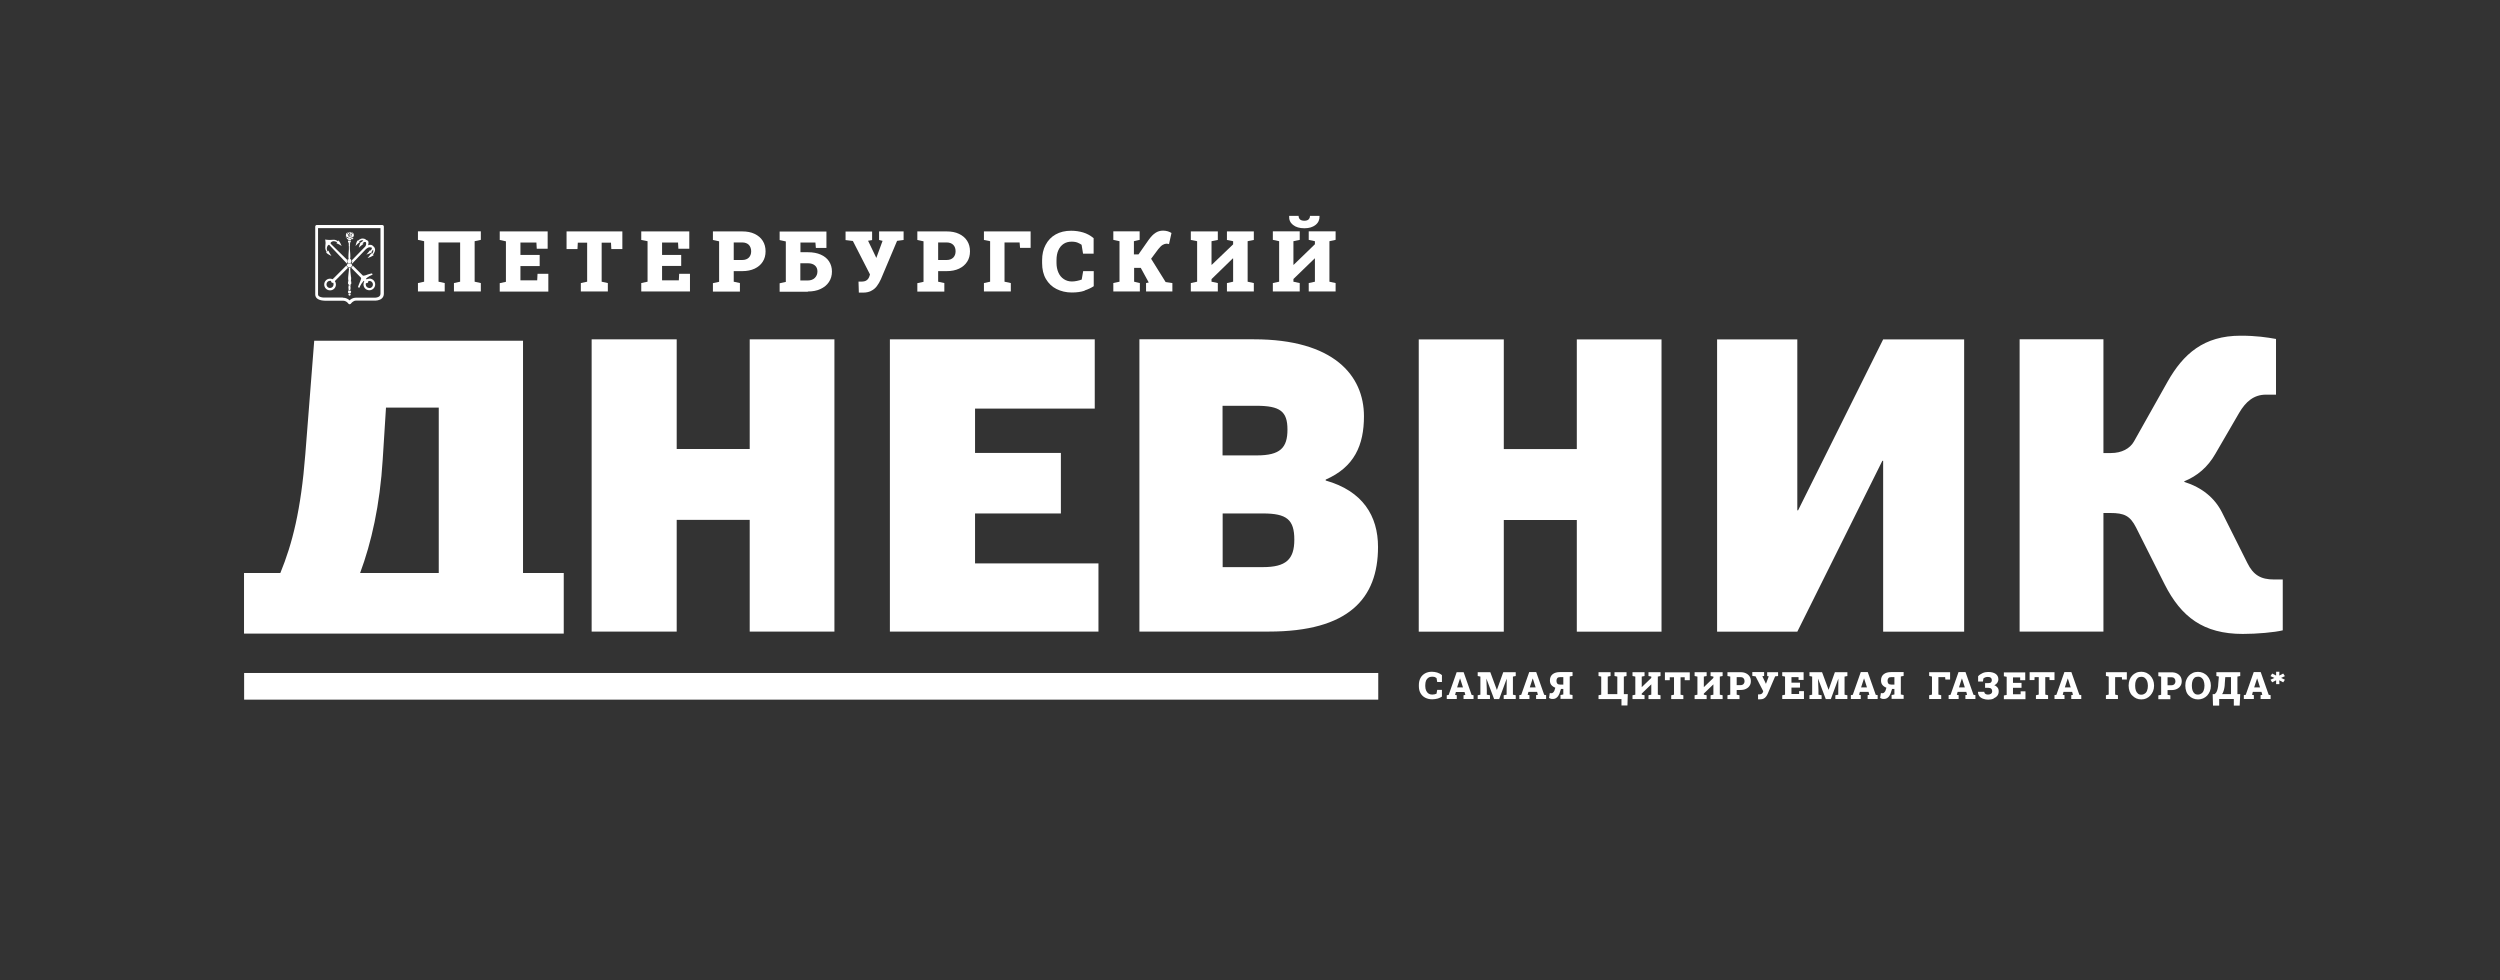 <?xml version="1.0" encoding="UTF-8"?> <svg xmlns="http://www.w3.org/2000/svg" xmlns:xlink="http://www.w3.org/1999/xlink" id="Layer_1" data-name="Layer 1" viewBox="0 0 222.22 87.11"><rect x="0" y="0" width="222.22" height="87.11" fill="#333333" stroke="none"/><defs><style> .cls-1 { clip-path: url(#clippath-11); } .cls-2 { fill: #fff; } .cls-3 { clip-path: url(#clippath-13); } .cls-4 { clip-path: url(#clippath-15); } .cls-5 { clip-path: url(#clippath-12); } .cls-6 { clip-path: url(#clippath); } .cls-7 { fill: none; } .cls-8 { clip-path: url(#clippath-14); } .cls-9 { fill: url(#linear-gradient); } .cls-10 { clip-path: url(#clippath-10); } </style><clipPath id="clippath"><rect class="cls-7" x="415.34" y="357.61" width="841.89" height="595.28"></rect></clipPath><linearGradient id="linear-gradient" x1="415.34" y1="952.65" x2="416.34" y2="952.65" gradientTransform="translate(288664.37 -658572.05) rotate(180) scale(691.99 -691.99)" gradientUnits="userSpaceOnUse"><stop offset="0" stop-color="#f15a22"></stop><stop offset="1" stop-color="#ed1c24"></stop></linearGradient><clipPath id="clippath-10"><rect class="cls-7" x="-7.6" y="-130.24" width="859.49" height="207.9"></rect></clipPath><clipPath id="clippath-11"><rect class="cls-7" x="-7.6" y="-130.24" width="859.49" height="207.9"></rect></clipPath><clipPath id="clippath-12"><rect class="cls-7" x="-7.6" y="-130.24" width="859.49" height="207.9"></rect></clipPath><clipPath id="clippath-13"><rect class="cls-7" x="-7.6" y="-130.24" width="859.49" height="207.9"></rect></clipPath><clipPath id="clippath-14"><rect class="cls-7" x="-7.6" y="-130.24" width="859.49" height="207.9"></rect></clipPath><clipPath id="clippath-15"><rect class="cls-7" x="-7.6" y="-130.24" width="859.49" height="207.9"></rect></clipPath></defs><g class="cls-6"><rect class="cls-9" x="369.18" y="142.14" width="934.2" height="1026.23" transform="translate(-147.23 1057.02) rotate(-60.3)"></rect></g><rect class="cls-7" x="-7.6" y="-130.24" width="860.16" height="209.28"></rect><rect class="cls-7" x="-7.6" y="-130.24" width="859.49" height="207.9"></rect><rect class="cls-7" x="-7.6" y="-130.24" width="859.49" height="207.9"></rect><rect class="cls-7" x="-7.6" y="-130.24" width="859.49" height="207.9"></rect><rect class="cls-7" x="-7.6" y="-130.24" width="859.49" height="207.9"></rect><path class="cls-2" d="m66.64,56.14h7.53v-25.98h-7.53v9.75h-6.49v-9.75h-7.56v25.98h7.56v-9.93h6.49v9.93Zm12.47,0h18.53v-6.06h-10.97v-4.44h7.63v-5.38h-7.63v-3.94h10.64v-6.16h-18.21v25.98Zm35.94-8.17c0,1.76-.75,2.44-2.79,2.44h-3.58v-4.77h3.58c2.11,0,2.79.54,2.79,2.33m-.61-9.78c0,1.61-.64,2.29-2.72,2.29h-3.05v-4.41h3.01c2.11,0,2.76.5,2.76,2.11m3.4,4.52v-.07c2.54-1.11,3.4-3.05,3.4-5.63,0-3.62-2.69-6.84-9.78-6.84h-10.18v25.98h11.5c7.1,0,9.71-2.94,9.71-7.52,0-2.76-1.36-4.98-4.66-5.91m22.33,13.44h7.53v-25.98h-7.53v9.75h-6.49v-9.75h-7.56v25.98h7.56v-9.93h6.49v9.93Zm27.23,0h7.2v-25.98h-7.2l-7.56,15.19h-.07v-15.19h-7.13v25.98h7.13l7.56-15.19h.07v15.19Zm26.77-13.3v-.07c1.15-.47,2.08-1.25,2.76-2.44l2.12-3.65c.57-.97,1.29-1.61,2.37-1.61h.9v-4.95c-.79-.14-1.72-.29-3.15-.29-3.26,0-5.09,1.61-6.49,4.09l-2.98,5.3c-.36.65-1.11,1.04-2.04,1.04h-.68v-10.11h-7.45v25.98h7.45v-10.54h.61c1.25,0,1.76.25,2.29,1.29l2.54,5.05c1.47,2.9,3.44,4.41,6.95,4.41,1.25,0,2.83-.14,3.55-.32v-4.52h-.79c-1.15,0-1.83-.39-2.36-1.47l-2.26-4.51c-.64-1.26-1.75-2.19-3.33-2.69"></path><path class="cls-2" d="m46.49,50.93v-20.64h-18.56l-.79,10.07c-.39,4.98-1.15,7.96-2.22,10.57h-3.23v5.39h28.42v-5.39h-3.62Zm-7.49,0h-6.99c1-2.69,1.76-6.02,2.01-10.11l.29-4.59h4.69v14.69Z"></path><path class="cls-2" d="m30.47,26.46c.29,0,.49.13.6.24.11-.11.3-.24.56-.24h1.69c.08,0,.31-.02.42-.14.05-.05.08-.12.08-.21v-5.83s-5.55,0-5.55,0v5.89c0,.06.02.1.06.14.13.13.45.15.55.14h1.59Zm.6.59h0s-.09-.03-.11-.07c0,0-.16-.25-.48-.25h-1.58s-.5.01-.74-.22c-.09-.09-.14-.21-.14-.34v-6.03s.01-.07.04-.1.06-.04.1-.04h5.82s.07.01.1.04c.02.03.04.06.04.1v5.97c0,.16-.06.3-.16.4-.22.22-.6.21-.62.21h-1.69c-.27,0-.45.26-.45.26-.03.04-.07.06-.11.06"></path><path class="cls-2" d="m33.33,22.15c0-.16-.16-.27-.16-.27,0,0-.08-.12-.26-.12-.14,0-.19.05-.19.05,0,0,.07-.25.02-.35-.08-.13-.19-.13-.19-.13,0,0-.09-.13-.32-.13s-.41.2-.41.2l-.03-.04s-.1.09-.19.51c.11-.12.22-.24.38-.34-.07-.03-.07-.03-.07-.03,0,0,.12-.15.29-.15.03,0,.1.02.1.02,0,0-.08.05-.16.17-.04-.06-.04-.06-.04-.06,0,0-.14.17-.2.53.1-.09.29-.26.42-.34-.1-.03-.1-.03-.1-.03,0,0,.11-.14.22-.14.04,0,.09.02.1.08.01.06.02.22-.08.34-.08.09-.83.86-1.18,1.21,0,0,0,0,0,.02.02.05.05.12.01.17,0,.01-.02.03-.03.03,0,0,0,.01,0,.02,0,.01,0,.02,0,.03,0,.01.02.03.03.04l1.24-1.3s.19-.17.33-.16c.14,0,.2.05.2.05,0,0,0,.13-.13.26-.03-.06-.03-.06-.03-.06,0,0-.26.34-.34.4.17-.05.36-.11.54-.24-.07-.03-.08-.03-.08-.03,0,0,.11-.11.15-.17.02.07.03.24-.11.37-.02-.03-.05-.06-.05-.06,0,0-.2.3-.34.43.15-.03.35-.11.57-.27-.09-.01-.1-.02-.1-.02,0,0,.2-.2.2-.48"></path><path class="cls-2" d="m29.34,25.6c-.18,0-.32-.14-.32-.32s.14-.32.32-.32c.03,0,.06,0,.09.01h0s0,.09.04.13c.07.07.15.03.15.03.02.04.03.09.03.15,0,.18-.14.32-.32.32m.43-.61l1.16-1.18s0,0,0,0c0-.01,0-.03,0-.04-.06-.03-.11-.09-.11-.19l-1.24,1.24c-.07-.03-.15-.05-.23-.05-.29,0-.52.23-.52.52s.23.52.52.52.52-.23.52-.52c0-.11-.03-.21-.09-.29"></path><path class="cls-2" d="m29.12,22.34s-.07-.11-.07-.24c0-.13.05-.23.09-.28.04-.04.07-.06.1-.06.04,0,.04.03.12.11.07.07,1.24,1.3,1.48,1.56.01-.02.03-.03.04-.05,0,0,0-.02,0-.03,0,0,0-.01,0-.02-.01-.01-.02-.02-.03-.04-.03-.06,0-.13.01-.17,0,0,0-.01,0-.02l-1.46-1.43s-.05-.09.04-.15c.09-.06.16-.1.31-.07.15.03.22.09.22.09l-.07.08s.24.08.47.25c-.06-.16-.17-.38-.29-.51-.02.09-.03.1-.03.1,0,0-.15-.14-.35-.15-.11,0-.27.02-.43.02s-.37-.04-.37-.04c0,0,.04.17.04.3s-.04.41-.02.52c.03.18.13.3.13.3,0,0-.04.03-.08.03.02.02.19.18.49.31-.06-.09-.2-.3-.27-.48-.05.08-.06.08-.06.08"></path><path class="cls-2" d="m32.83,25.6c-.18,0-.32-.14-.32-.32,0-.04,0-.08.03-.12h0s.08.04.15-.03c.06-.06.06-.12.04-.15.03-.01.06-.01.1-.01.18,0,.32.14.32.32s-.14.32-.32.32m0-.84c-.08,0-.18.03-.25.06l-.05-.05s.16-.2.59-.37c-.05-.11-.05-.11-.05-.11,0,0-.25.04-.58.17-.04.01-.2.06-.24.02-.03-.03-.66-.65-.91-.9,0,.09-.05.15-.11.18,0,.01,0,.03,0,.04,0,0,0,0,0,0l.85.87s.03.05.02.09c0,.04-.14.38-.2.52-.06.13-.08.24-.08.24l.13.05s.07-.27.38-.62c0,0,.03.03.05.05h0c-.05.08-.07.17-.07.27,0,.29.23.52.52.52s.52-.23.52-.52-.23-.52-.52-.52"></path><path class="cls-2" d="m31.2,24.63c-.02-.22-.08-.62-.07-.72,0-.11.04-.07.05-.11,0-.01,0-.02,0-.02-.03,0-.07.02-.1.02-.04,0-.08,0-.11-.01,0,0,0,0,0,.02,0,.04.04,0,.05.11,0,.11-.06.5-.07.72-.02.22.03.36.03.36h-.08s.05.01.05.04-.02.05-.02.12.05.14.11.15c0,0-.06,0-.06.04,0,.04.04.05.04.05.03,0,.07,0,.12,0h0s.05,0,.04-.05c0-.04-.06-.04-.06-.04.07-.01.11-.08.11-.15,0-.07-.02-.09-.02-.12s.05-.04.05-.04h-.08s.05-.14.03-.36"></path><path class="cls-2" d="m31.01,26.06s-.02,0-.02.03c0,0,0,.01,0,.01h.16s0,0,0-.01c0-.03-.02-.03-.02-.03.02,0,.08-.04.08-.12,0-.04-.01-.06-.03-.08h-.22s-.02.03-.03.08c0,.09.05.12.08.12"></path><path class="cls-2" d="m31.18,25.79s-.05-.03-.05-.03c0,0,.04-.07.03-.19,0-.07-.01-.12-.02-.15-.06-.01-.12,0-.15,0-.01.03-.02.08-.02.15,0,.12.03.19.03.19,0,0-.04,0-.05.03,0,.01,0,.02,0,.03h.2s0-.01,0-.03"></path><path class="cls-2" d="m30.99,26.13s-.02.03-.02.05c0,.05.05.1.1.1s.1-.04.1-.1c0-.02-.01-.04-.02-.05h-.16Z"></path><path class="cls-2" d="m31.1,20.82s0,.04-.03.04c-.02,0-.02-.02-.03-.04-.01-.03-.03-.03-.03-.06,0-.03,0-.04.03-.05.02-.01.03-.04.03-.05,0,0,.01.04.03.05.02.01.03.02.03.05,0,.03-.02.03-.03.06m.03.23h-.03s-.01,0-.01,0l-.02.02-.02-.02s0,0-.01,0h-.03v-.14h.12v.14Zm.33-.08s-.02-.03-.02-.03c0,0,0,0,0-.02,0-.01-.01,0-.01,0,0,0,.03-.01.02-.03,0-.02-.02-.02-.02-.02,0,0,.02-.01.02-.03,0-.02-.02-.02-.02-.02,0,0,.02-.02.01-.03,0-.02-.02-.01-.02-.01,0,0,0,0,0-.02,0-.01-.02,0-.02,0,0,0,0-.04,0-.05-.01-.02-.02,0-.04.03-.02.03-.08.09-.11.12-.03.03-.03.04,0,.06.02.02.01.04-.03.04-.04,0-.04-.02-.03-.02.01,0,.02-.01.01-.02-.01-.01-.02-.01-.03-.03,0-.02,0-.03-.01-.03,0-.01,0-.04.03-.04s.01,0,.03.01c.02,0,.02-.03.02-.03,0,0,.02.01.03,0,.01-.01,0-.02,0-.04,0-.02,0-.03.03-.04.02,0,.02,0,.03.02,0,.01.02.03.03,0,.01-.03,0-.03,0-.04,0-.01.02,0,.02-.01,0-.01-.01,0-.01,0,0-.01-.01-.02-.03-.01-.01,0-.01,0-.02,0,0,0-.01-.02-.03-.01-.01,0-.02.01-.01.03,0,.01,0,.02,0,.03s-.02,0-.01,0c0-.01,0-.03-.02-.05-.03-.01,0-.03-.03-.03-.02,0,0,.03-.02.03-.02,0-.02,0-.02.02,0,0-.01.03-.02,0,0-.03.02-.04,0-.07-.01-.01-.02-.01-.03-.01,0-.01,0-.02-.02-.02,0,0-.02.01-.02.02-.01,0-.02,0-.03.01-.02.02,0,.04,0,.07,0,.03-.02,0-.03,0,0-.01,0-.01-.02-.02-.02,0,0-.03-.02-.03-.02,0,0,.02-.03.03-.03.02-.02.03-.02.05,0,.01,0,.01-.02,0-.01,0-.01-.01,0-.03,0-.01,0-.02-.01-.03-.01,0-.02,0-.03.01,0,0,0,.01-.02,0-.01,0-.03,0-.03.01,0,0-.01,0-.01,0,0,.01.02,0,.02.01,0,.01-.02.01,0,.04.01.03.02.01.03,0,0-.01,0-.02.03-.02.02,0,.03.02.03.04,0,.02-.02.02,0,.04s.03,0,.03,0c0,0,0,.03.02.03s0-.01.03-.01c.02,0,.03.03.03.04,0,0,0,.02-.01.03,0,.02-.01.02-.03.03-.01,0,0,.02.01.02.01,0,0,.03-.03.02-.04,0-.05-.03-.03-.04.02-.02.02-.03,0-.06-.03-.03-.09-.09-.11-.12-.03-.03-.03-.05-.04-.03-.01.02,0,.05,0,.05,0,0-.01,0-.02,0,0,.01,0,.02,0,.02,0,0-.02,0-.02.01,0,.02.01.03.01.03,0,0-.01,0-.02.02,0,.02.02.03.02.03,0,0-.01,0-.02.02,0,.02.02.03.02.03,0,0,0,0-.01,0,0,.01,0,.02,0,.02,0,0-.02,0-.02.03s.02.05.06.05c0,0-.02.03,0,.04.03.01.03,0,.04,0s0,.01.02.02c.02,0,.06,0,.09-.02.03-.02.05-.04.08-.03.03,0-.01.04-.03.06-.02,0-.02,0-.04.01-.02,0-.05.01-.05.06,0,0,0,0-.02,0,0,0-.02-.01-.03-.01l-.11-.09h-.02s0,.01,0,.01l.1.1s.01.02.01.02c0,.02-.01.04,0,.05.02.02.03.02.03.02,0,0,0,.03.03.03.02,0,0-.06,0-.06,0,0,.09,0,.11-.04.02-.04.02-.04.03-.05.02,0,.03,0,.03.02,0,0,0,.02-.03.05-.03.03-.08.02-.1.07-.01.03,0,.04.03.05.05.01.14.03.24,0,.02-.01.03-.02.02-.05-.02-.04-.06-.03-.09-.07-.03-.03-.03-.05-.03-.05,0-.02.01-.03.03-.02.02,0,.01,0,.04.05.02.04.11.04.11.04,0,0-.02.06,0,.06.02,0,.03-.03.03-.03,0,0,.01,0,.03-.02,0,0,0-.01,0-.02,0,0,0,0,.01,0,.03,0,.05-.02.05-.05s-.02-.04-.04-.04v-.02h.01s-.02-.02-.02-.02h-.02s.01.02.01.02v.02s-.02.01-.03.02c-.01,0-.03,0-.03,0,0-.05-.03-.06-.05-.06-.02,0-.02,0-.04-.01-.02-.01-.06-.05-.03-.06.03,0,.04,0,.08.03.03.02.07.03.09.02.02,0,0-.02.02-.02.01,0,.01.01.04,0,.03,0,.01-.04.01-.04.04,0,.06-.03.06-.05"></path><path class="cls-2" d="m31.2,23.41h-.27s-.08.07-.09.16c0,.11.08.16.13.18.05.01.12.02.2,0,.05-.02.13-.07.12-.17,0-.08-.06-.13-.09-.16"></path><path class="cls-2" d="m30.98,23.32s-.05,0-.05.04c0,0,0,.01,0,.02h.27s0,0,0-.02c0-.03-.05-.04-.05-.04.16-.02.08-.15.06-.21-.02-.06,0-.07,0-.07h-.09c.05-.19,0-.69-.02-.88-.02-.19,0-.32.01-.36,0-.04-.02-.06-.02-.06.08-.06,0-.14,0-.14v-.03c.07,0,.1-.08.09-.11-.01-.02-.02-.06-.02-.09-.03,0-.07.02-.1.02-.04,0-.08,0-.11-.01,0,.03-.01.06-.02.09-.02.03.02.11.09.11v.03s-.08.07,0,.14c0,0-.03.02-.02.06,0,.04.03.17.01.36-.01.19-.07.69-.02.88h-.09s.02.02,0,.07c-.02.06-.1.19.06.21"></path><path class="cls-2" d="m31.09,20.74s-.02-.01-.02-.01c0,0,0,.01-.02.01-.01,0-.01.02,0,.03,0,0,.02.02.02.04,0-.02.01-.03.02-.04,0,0,0-.03,0-.03"></path><path class="cls-2" d="m31.07,20.95h-.03v.07s.03.01.03.01c0,0,0-.01.03-.01v-.07h-.03Z"></path><rect class="cls-7" x="-7.6" y="-130.24" width="859.49" height="207.9"></rect><rect class="cls-2" x="21.7" y="59.82" width="100.81" height="2.37"></rect><g class="cls-10"><path class="cls-2" d="m139.53,61.74v-1.61l.25-.05v-.34h-1.11c-.28,0-.5.06-.66.19-.16.13-.24.31-.24.55,0,.16.04.3.12.4.08.1.2.19.36.25h0s-.09.28-.09.28c-.05.09-.1.15-.14.17-.04.03-.09.04-.14.04-.04,0-.08,0-.12-.02l-.07.44s.09.05.15.07c.06.02.12.02.18.02.14,0,.26-.04.35-.12.1-.08.18-.19.24-.34l.14-.43h.21v.49l-.25.05v.34h1.07v-.34l-.25-.05Zm-.57-1.56v.67h-.29c-.11,0-.19-.03-.24-.08-.05-.06-.08-.14-.08-.25s.03-.19.08-.25c.05-.06.14-.08.24-.08h.29Z"></path></g><path class="cls-2" d="m135.95,62.13v-.34l-.16-.03.07-.26h.77l.07.26-.16.03v.34h.89v-.34l-.17-.03-.71-2.02h-.62l-.71,2.02-.17.03v.34h.89Zm.26-1.74l.03-.09h0l.03.08.23.72h-.52l.23-.71Z"></path><g class="cls-1"><path class="cls-2" d="m127.81,62.09c.15-.05.27-.11.36-.17v-.6h-.42l-.06.34c-.06.02-.13.04-.19.06-.07.01-.13.02-.2.02-.12,0-.23-.03-.32-.09-.09-.06-.16-.15-.21-.26-.05-.11-.08-.24-.08-.39v-.11c0-.16.03-.29.07-.4.05-.11.12-.19.21-.25.09-.06.2-.09.32-.09.05,0,.1,0,.15.01.05,0,.09.02.13.04.04.02.08.04.12.07l.06.35h.42v-.61c-.13-.11-.27-.18-.42-.23-.15-.04-.31-.07-.47-.07-.24,0-.44.05-.62.15-.17.1-.31.24-.4.41-.09.18-.14.38-.14.61v.11c0,.25.05.46.15.63.1.17.24.31.42.4.18.09.38.14.61.14.19,0,.36-.03.51-.07m1.68.04v-.33l-.15-.03.07-.26h.77l.07.26-.16.03v.33h.89v-.33l-.17-.03-.71-2.02h-.62l-.71,2.02-.17.03v.33h.89Zm.26-1.74l.03-.09h0l.03.08.23.72h-.52l.23-.71Zm2.69,1.74v-.33l-.28-.05v-.39l-.04-1.02h.01s.68,1.8.68,1.8h.45l.67-1.82h0s-.01,1.12-.01,1.12v.31l-.26.05v.33h1.07v-.33l-.25-.05v-1.61l.25-.05v-.34h-1.11l-.56,1.57h-.01l-.58-1.57h-1.12v.34l.24.05v1.61l-.24.05v.33h1.07Z"></path></g><polygon class="cls-2" points="188.26 62.13 188.26 61.8 188.01 61.74 188.01 60.19 188.61 60.19 188.62 60.4 189.05 60.4 189.05 59.75 187.19 59.75 187.19 60.08 187.44 60.14 187.44 61.74 187.19 61.8 187.19 62.13 188.26 62.13"></polygon><g class="cls-5"><path class="cls-2" d="m190.78,62.08c.14-.06.26-.15.36-.26.1-.11.18-.24.24-.38.06-.15.09-.31.09-.48v-.04c0-.17-.03-.33-.09-.48-.06-.15-.14-.27-.24-.38-.1-.11-.23-.19-.36-.26-.14-.06-.29-.09-.45-.09s-.32.03-.45.09c-.14.06-.26.15-.36.26-.1.11-.18.24-.23.38-.05.15-.08.3-.08.48v.04c0,.17.03.33.08.48.06.15.13.28.24.38.1.11.22.19.36.26.14.06.29.09.45.09s.31-.03.45-.09m-.76-.44c-.08-.06-.14-.15-.18-.27-.04-.12-.06-.25-.06-.41v-.04c0-.16.02-.29.06-.4.04-.11.1-.2.18-.27.08-.06.19-.09.31-.09s.23.03.31.1c.08.06.15.15.2.27.04.11.07.25.07.4v.04c0,.15-.02.29-.07.41-.04.12-.11.21-.2.27-.08.06-.19.1-.31.1-.13,0-.23-.03-.31-.1m2.89.5v-.34l-.25-.05v-.42h.34c.19,0,.35-.03.49-.1.14-.07.25-.16.32-.28.08-.12.11-.26.11-.41s-.04-.3-.11-.41c-.08-.12-.18-.21-.32-.28-.14-.07-.3-.1-.49-.1h-1.16v.34l.25.05v1.61l-.25.05v.34h1.07Zm-.25-1.95h.34c.12,0,.21.03.27.1.06.07.09.15.09.26s-.03.18-.09.25c-.06.06-.15.1-.27.1h-.34v-.7Z"></path><path class="cls-2" d="m195.83,62.08c.14-.06.26-.15.36-.25.1-.11.18-.24.24-.38.06-.15.09-.31.09-.48v-.04c0-.17-.03-.33-.09-.48-.06-.15-.14-.27-.24-.38-.1-.11-.23-.19-.37-.26-.14-.06-.29-.09-.45-.09s-.32.03-.45.09c-.14.06-.26.15-.36.26-.1.11-.18.24-.23.38-.06.15-.08.31-.08.48v.04c0,.17.03.33.08.48.05.15.13.28.24.38.1.11.22.19.36.25.14.06.29.09.45.09s.31-.03.45-.09m-.76-.44c-.08-.06-.14-.15-.18-.27-.04-.12-.06-.25-.06-.41v-.04c0-.16.02-.29.06-.41.04-.11.1-.2.18-.27.08-.06.18-.09.31-.09.12,0,.22.03.31.1.08.06.15.15.19.27.04.12.07.25.07.4v.04c0,.15-.02.29-.07.41-.04.12-.11.21-.2.27-.08.06-.19.1-.31.1-.13,0-.23-.03-.31-.1"></path><path class="cls-2" d="m197.26,62.72v-.59h1.3v.59h.52l.05-1.02h-.25v-1.56l.25-.05v-.34h-2.12v.34l.22.05-.05.6c0,.2-.03.36-.06.49-.03.13-.07.23-.11.3-.05.07-.1.13-.16.17h-.17l.03,1.02h.54Zm.38-1.27c.03-.09.06-.19.08-.31.02-.12.04-.25.04-.41l.04-.54h.51v1.51h-.79c.05-.07.09-.16.12-.25"></path></g><path class="cls-2" d="m200.34,62.13v-.34l-.16-.03.07-.26h.77l.07.26-.15.03v.34h.89v-.34l-.17-.03-.71-2.02h-.62l-.71,2.02-.17.03v.34h.89Zm.26-1.74l.03-.09h0l.03.08.23.72h-.52l.23-.71Z"></path><polygon class="cls-2" points="202.32 59.71 202.32 60.05 201.97 59.87 201.82 60.1 202.17 60.26 201.82 60.42 201.97 60.65 202.32 60.47 202.32 60.81 202.61 60.81 202.6 60.47 202.95 60.65 203.1 60.42 202.76 60.26 203.1 60.1 202.95 59.87 202.6 60.05 202.61 59.71 202.32 59.71"></polygon><polygon class="cls-2" points="172.55 62.13 172.55 61.8 172.3 61.74 172.3 60.19 172.9 60.19 172.92 60.4 173.34 60.4 173.34 59.75 171.48 59.75 171.48 60.08 171.73 60.14 171.73 61.74 171.48 61.8 171.48 62.13 172.55 62.13"></polygon><g class="cls-3"><path class="cls-2" d="m177.21,62.08c.14-.06.25-.14.33-.24.08-.11.12-.23.12-.38,0-.14-.03-.25-.1-.34-.07-.09-.17-.17-.29-.21.11-.05.2-.12.26-.21.06-.09.1-.2.1-.32,0-.2-.08-.37-.24-.48-.16-.11-.38-.17-.66-.17-.18,0-.35.03-.5.1-.16.07-.29.16-.4.28v.47h.43l.04-.27s.09-.08.16-.1c.07-.02.14-.04.23-.04.12,0,.21.02.27.08.06.05.09.12.09.21,0,.08-.02.14-.07.19-.05.05-.12.07-.23.07h-.3v.42h.3c.11,0,.2.03.25.08.05.05.08.12.08.21,0,.1-.03.18-.1.23-.07.05-.15.08-.26.08-.07,0-.13-.01-.18-.03s-.09-.05-.12-.09c-.03-.04-.04-.08-.04-.13h-.56c0,.16.04.28.12.39.08.1.19.18.33.23.14.05.29.08.45.08.18,0,.35-.03.49-.09m2.83.05v-.7h-.43v.26h-.68v-.57h.76v-.44h-.76v-.49h.64v.25h.45v-.69h-1.9v.34l.25.05v1.61l-.25.05v.33h1.93Z"></path></g><path class="cls-2" d="m183.51,62.13v-.34l-.16-.03.07-.26h.77l.07.26-.15.03v.34h.89v-.34l-.17-.03-.71-2.02h-.62l-.71,2.02-.17.03v.34h.89Zm.26-1.74l.03-.09h0l.03.08.23.72h-.52l.23-.71Z"></path><path class="cls-2" d="m174.1,62.13v-.34l-.16-.03.07-.26h.77l.07.26-.15.03v.34h.89v-.34l-.17-.03-.71-2.02h-.62l-.71,2.02-.17.03v.34h.89Zm.26-1.74l.03-.09h0l.03.08.23.72h-.52l.23-.71Z"></path><polygon class="cls-2" points="182.05 62.13 182.05 61.8 181.8 61.74 181.8 60.19 182.17 60.19 182.18 60.45 182.62 60.45 182.62 59.75 180.41 59.75 180.41 60.45 180.84 60.45 180.85 60.19 181.22 60.19 181.22 61.74 180.97 61.8 180.97 62.13 182.05 62.13"></polygon><g class="cls-8"><path class="cls-2" d="m156.76,62.1c.09-.04.16-.1.22-.18.06-.08.12-.17.16-.28l.65-1.52.26-.03v-.34h-.97v.34l.14.03-.25.67h0l-.02-.05-.3-.63.16-.03v-.34h-1.05v.34l.29.04.68,1.32-.02.06c-.02.07-.06.13-.11.16-.05.04-.12.06-.21.06-.01,0-.03,0-.06,0s-.04,0-.06,0v.44s.06,0,.1,0c.03,0,.06,0,.09,0,.12,0,.22-.02.31-.06m3.58.03v-.7h-.43v.26h-.68v-.57h.76v-.44h-.76v-.49h.63v.25h.45v-.69h-1.9v.34l.25.05v1.61l-.25.05v.33h1.93Zm1.57,0v-.33l-.28-.05v-.39l-.04-1.02h.01s.68,1.8.68,1.8h.45l.67-1.82h0s-.01,1.12-.01,1.12v.31l-.26.05v.33h1.07v-.33l-.25-.05v-1.61l.25-.05v-.34h-1.11l-.56,1.57h0l-.58-1.57h-1.12v.34l.24.05v1.61l-.24.05v.33h1.07Z"></path></g><path class="cls-2" d="m165.4,62.13v-.34l-.15-.03.07-.26h.77l.07.26-.15.03v.34h.89v-.34l-.17-.03-.71-2.02h-.62l-.71,2.02-.17.03v.34h.89Zm.26-1.74l.03-.09h0l.03.08.23.72h-.52l.23-.71Z"></path><g class="cls-4"><path class="cls-2" d="m168.96,61.74v-1.61l.25-.05v-.34h-1.11c-.28,0-.5.06-.66.19-.16.13-.24.31-.24.55,0,.16.04.3.12.4.08.1.2.19.36.25h0s-.09.28-.09.28c-.05.09-.1.15-.14.17-.04.03-.09.04-.14.04-.04,0-.08,0-.12-.02l-.07.44s.09.05.15.07c.06.02.12.02.18.02.14,0,.26-.04.35-.12.1-.08.18-.19.24-.34l.14-.43h.21v.49l-.25.05v.34h1.07v-.34l-.25-.05Zm-.57-1.56v.67h-.29c-.11,0-.19-.03-.24-.08-.05-.06-.08-.14-.08-.25s.03-.19.08-.25c.05-.06.13-.08.24-.08h.29Z"></path><path class="cls-2" d="m144.66,62.71l.03-1.01h-.35v-1.56l.24-.05v-.34h-1.07v.34l.25.05v1.56h-.85v-1.56l.25-.05v-.34h-1.07v.34l.24.05v1.61l-.24.05v.34h2.04v.57h.53Zm1.52-.57v-.34l-.25-.05v-.1l.85-.82h0v.92l-.25.05v.34h1.07v-.34l-.24-.05v-1.61l.24-.05v-.34h-1.07v.34l.25.05v.12l-.85.82h0v-.94l.25-.05v-.34h-1.07v.34l.25.05v1.61l-.25.05v.34h1.07Zm3.45,0v-.34l-.25-.05v-1.55h.37v.26h.45v-.7h-2.21v.7h.43v-.26h.38v1.55l-.25.05v.34h1.07Zm2.07,0v-.34l-.25-.05v-.1l.85-.82h0v.92l-.25.05v.34h1.07v-.34l-.25-.05v-1.61l.25-.05v-.34h-1.07v.34l.25.05v.12l-.85.82h0v-.94l.25-.05v-.34h-1.07v.34l.25.05v1.61l-.25.05v.34h1.07Zm2.92,0v-.34l-.25-.05v-.42h.34c.19,0,.35-.03.49-.1.14-.07.25-.16.32-.28.08-.12.11-.26.11-.41s-.04-.3-.11-.41c-.08-.12-.18-.21-.32-.28-.14-.07-.3-.1-.49-.1h-1.16v.34l.25.05v1.61l-.25.05v.34h1.07Zm-.25-1.95h.34c.12,0,.21.03.27.1.06.07.09.15.09.26s-.03.18-.09.25c-.06.06-.15.1-.27.1h-.34v-.7Z"></path></g><path class="cls-2" d="m39.53,25.91v-.75l-.55-.12v-3.49h1.92v3.49l-.55.12v.75h2.39v-.75l-.55-.12v-3.6l.55-.12v-.76h-5.59v.76l.55.12v3.6l-.55.12v.75h2.39Zm9.21,0v-1.57h-.96l-.03.58h-1.49v-1.27h1.71v-.99h-1.71v-1.1h1.42l.03.55h.97v-1.54h-4.26v.76l.55.12v3.6l-.55.12v.75h4.32Z"></path><polygon class="cls-2" points="54.03 25.91 54.03 25.16 53.48 25.04 53.48 21.57 54.31 21.57 54.34 22.14 55.32 22.14 55.32 20.57 50.36 20.57 50.36 22.14 51.33 22.14 51.36 21.57 52.19 21.57 52.19 25.04 51.63 25.16 51.63 25.91 54.03 25.91"></polygon><polygon class="cls-2" points="61.33 25.91 61.33 24.34 60.37 24.34 60.34 24.92 58.85 24.92 58.85 23.64 60.55 23.64 60.55 22.66 58.85 22.66 58.85 21.56 60.27 21.56 60.3 22.11 61.27 22.11 61.27 20.57 57 20.57 57 21.33 57.56 21.44 57.56 25.04 57 25.16 57 25.91 61.33 25.91"></polygon><path class="cls-2" d="m65.77,25.91v-.75l-.55-.12v-.94h.75c.42,0,.79-.07,1.11-.22.31-.15.55-.35.72-.62.17-.26.25-.57.25-.92s-.08-.66-.25-.93c-.17-.27-.41-.47-.72-.62-.31-.15-.68-.22-1.11-.22h-2.6v.76l.55.12v3.6l-.55.12v.75h2.39Zm-.55-4.36h.75c.26,0,.46.08.6.22.13.15.2.34.2.57s-.07.41-.2.55c-.14.14-.33.22-.6.22h-.75v-1.56Z"></path><path class="cls-2" d="m71.81,25.91c.43,0,.8-.07,1.12-.22.32-.15.57-.35.75-.62.18-.27.27-.58.27-.93s-.09-.65-.26-.91c-.17-.26-.42-.46-.74-.6-.32-.14-.69-.21-1.13-.21h-.67v-.86h1.33l.04.48h.94v-1.46h-4.16v.76l.55.12v3.6l-.55.12v.75h2.51Zm-.67-2.51h.67c.27,0,.48.07.63.2.15.13.22.31.22.53,0,.23-.08.42-.23.57-.15.15-.36.23-.62.23h-.67v-1.53Z"></path><path class="cls-2" d="m77.44,25.85c.19-.09.36-.23.49-.4.14-.18.26-.39.37-.63l1.44-3.41.58-.08v-.76h-2.18v.76l.31.08-.55,1.5h-.02l-.04-.1-.68-1.41.36-.06v-.76h-2.36v.76l.65.08,1.52,2.97-.04.14c-.05.16-.12.28-.24.37-.11.09-.27.13-.48.13-.03,0-.07,0-.13,0-.06,0-.1,0-.13,0l.03.98s.11,0,.18,0c.07,0,.14,0,.2,0,.27,0,.5-.05.69-.14"></path><path class="cls-2" d="m83.94,25.91v-.75l-.55-.12v-.94h.75c.43,0,.79-.07,1.11-.22.31-.15.55-.35.72-.62.17-.26.25-.57.25-.92s-.08-.66-.25-.93c-.17-.27-.41-.47-.72-.62-.31-.15-.68-.22-1.11-.22h-2.6v.76l.55.12v3.6l-.55.12v.75h2.39Zm-.55-4.36h.75c.26,0,.46.08.6.22.14.15.2.34.2.57s-.07.41-.2.55c-.14.14-.33.22-.6.22h-.75v-1.56Z"></path><path class="cls-2" d="m96.41,25.82c.33-.11.6-.24.81-.38v-1.34h-.94l-.13.75c-.14.05-.28.09-.43.12-.15.03-.29.05-.44.05-.27,0-.51-.07-.72-.21-.21-.14-.37-.33-.48-.58s-.17-.54-.17-.86v-.25c0-.35.06-.65.17-.89.11-.24.27-.43.47-.56.2-.13.44-.19.71-.19.12,0,.23.01.33.03.1.02.2.05.29.1.09.04.18.09.26.15l.13.79h.94v-1.38c-.29-.24-.6-.41-.94-.51-.34-.1-.69-.15-1.06-.15-.53,0-.99.11-1.38.33-.39.22-.68.53-.89.93-.21.39-.31.85-.31,1.36v.25c0,.56.11,1.03.34,1.42.23.39.54.69.94.89.4.2.85.31,1.36.31.43,0,.81-.05,1.14-.16"></path><path class="cls-2" d="m101.32,25.91v-.75l-.51-.12v-1.23h.59l.71,1.3h0s-.24.05-.24.05v.75h2.34v-.75l-.6-.09-1.29-2.07.64-.86c.15-.19.29-.32.4-.38.12-.06.22-.1.32-.1.04,0,.08,0,.11.01.04,0,.08.02.12.03l.22-.99c-.09-.06-.2-.11-.33-.15-.13-.04-.27-.06-.42-.06-.24,0-.46.06-.66.19-.2.12-.41.34-.64.66l-.88,1.26h-.41v-1.17l.51-.12v-.76h-2.34v.76l.55.12v3.6l-.55.12v.75h2.34Z"></path><path class="cls-2" d="m115.53,25.91v-.75l-.56-.12v-.24l1.89-1.83h.02v2.07l-.55.12v.75h2.39v-.75l-.55-.12v-3.6l.55-.12v-.76h-2.39v.76l.55.12v.27l-1.89,1.83h-.02v-2.1l.56-.12v-.76h-2.39v.76l.56.12v3.6l-.56.12v.75h2.39Zm1.41-5.92c.25-.2.36-.46.35-.78v-.02h-.85c0,.13-.04.23-.12.31-.08.08-.21.12-.38.12s-.31-.04-.39-.12c-.08-.08-.12-.18-.12-.31h-.84v.02c-.02.32.09.58.34.78.25.2.59.3,1.01.3s.75-.1,1-.3"></path><rect class="cls-7" x="-7.6" y="-130.24" width="859.49" height="207.9"></rect><polygon class="cls-2" points="108.25 25.91 108.25 25.16 107.69 25.04 107.69 24.81 109.58 22.97 109.61 22.98 109.61 25.04 109.06 25.16 109.06 25.91 111.45 25.91 111.45 25.16 110.9 25.04 110.9 21.44 111.45 21.33 111.45 20.57 110.9 20.57 109.61 20.57 109.06 20.57 109.06 21.33 109.61 21.44 109.61 21.72 107.71 23.54 107.69 23.54 107.69 21.44 108.25 21.33 108.25 20.57 107.69 20.57 106.41 20.57 105.85 20.57 105.85 21.33 106.41 21.44 106.41 25.04 105.85 25.16 105.85 25.91 108.25 25.91"></polygon><polygon class="cls-2" points="89.85 25.91 89.85 25.16 89.29 25.04 89.29 21.55 90.63 21.55 90.67 22.03 91.61 22.03 91.61 20.57 87.46 20.57 87.46 21.33 88.01 21.44 88.01 25.04 87.46 25.16 87.46 25.91 89.85 25.91"></polygon><rect class="cls-7" x="-7.6" y="-130.24" width="859.49" height="207.9"></rect><rect class="cls-7" x="-7.6" y="-130.24" width="859.49" height="207.9"></rect><rect class="cls-7" x="-7.6" y="-130.24" width="859.49" height="207.9"></rect></svg> 